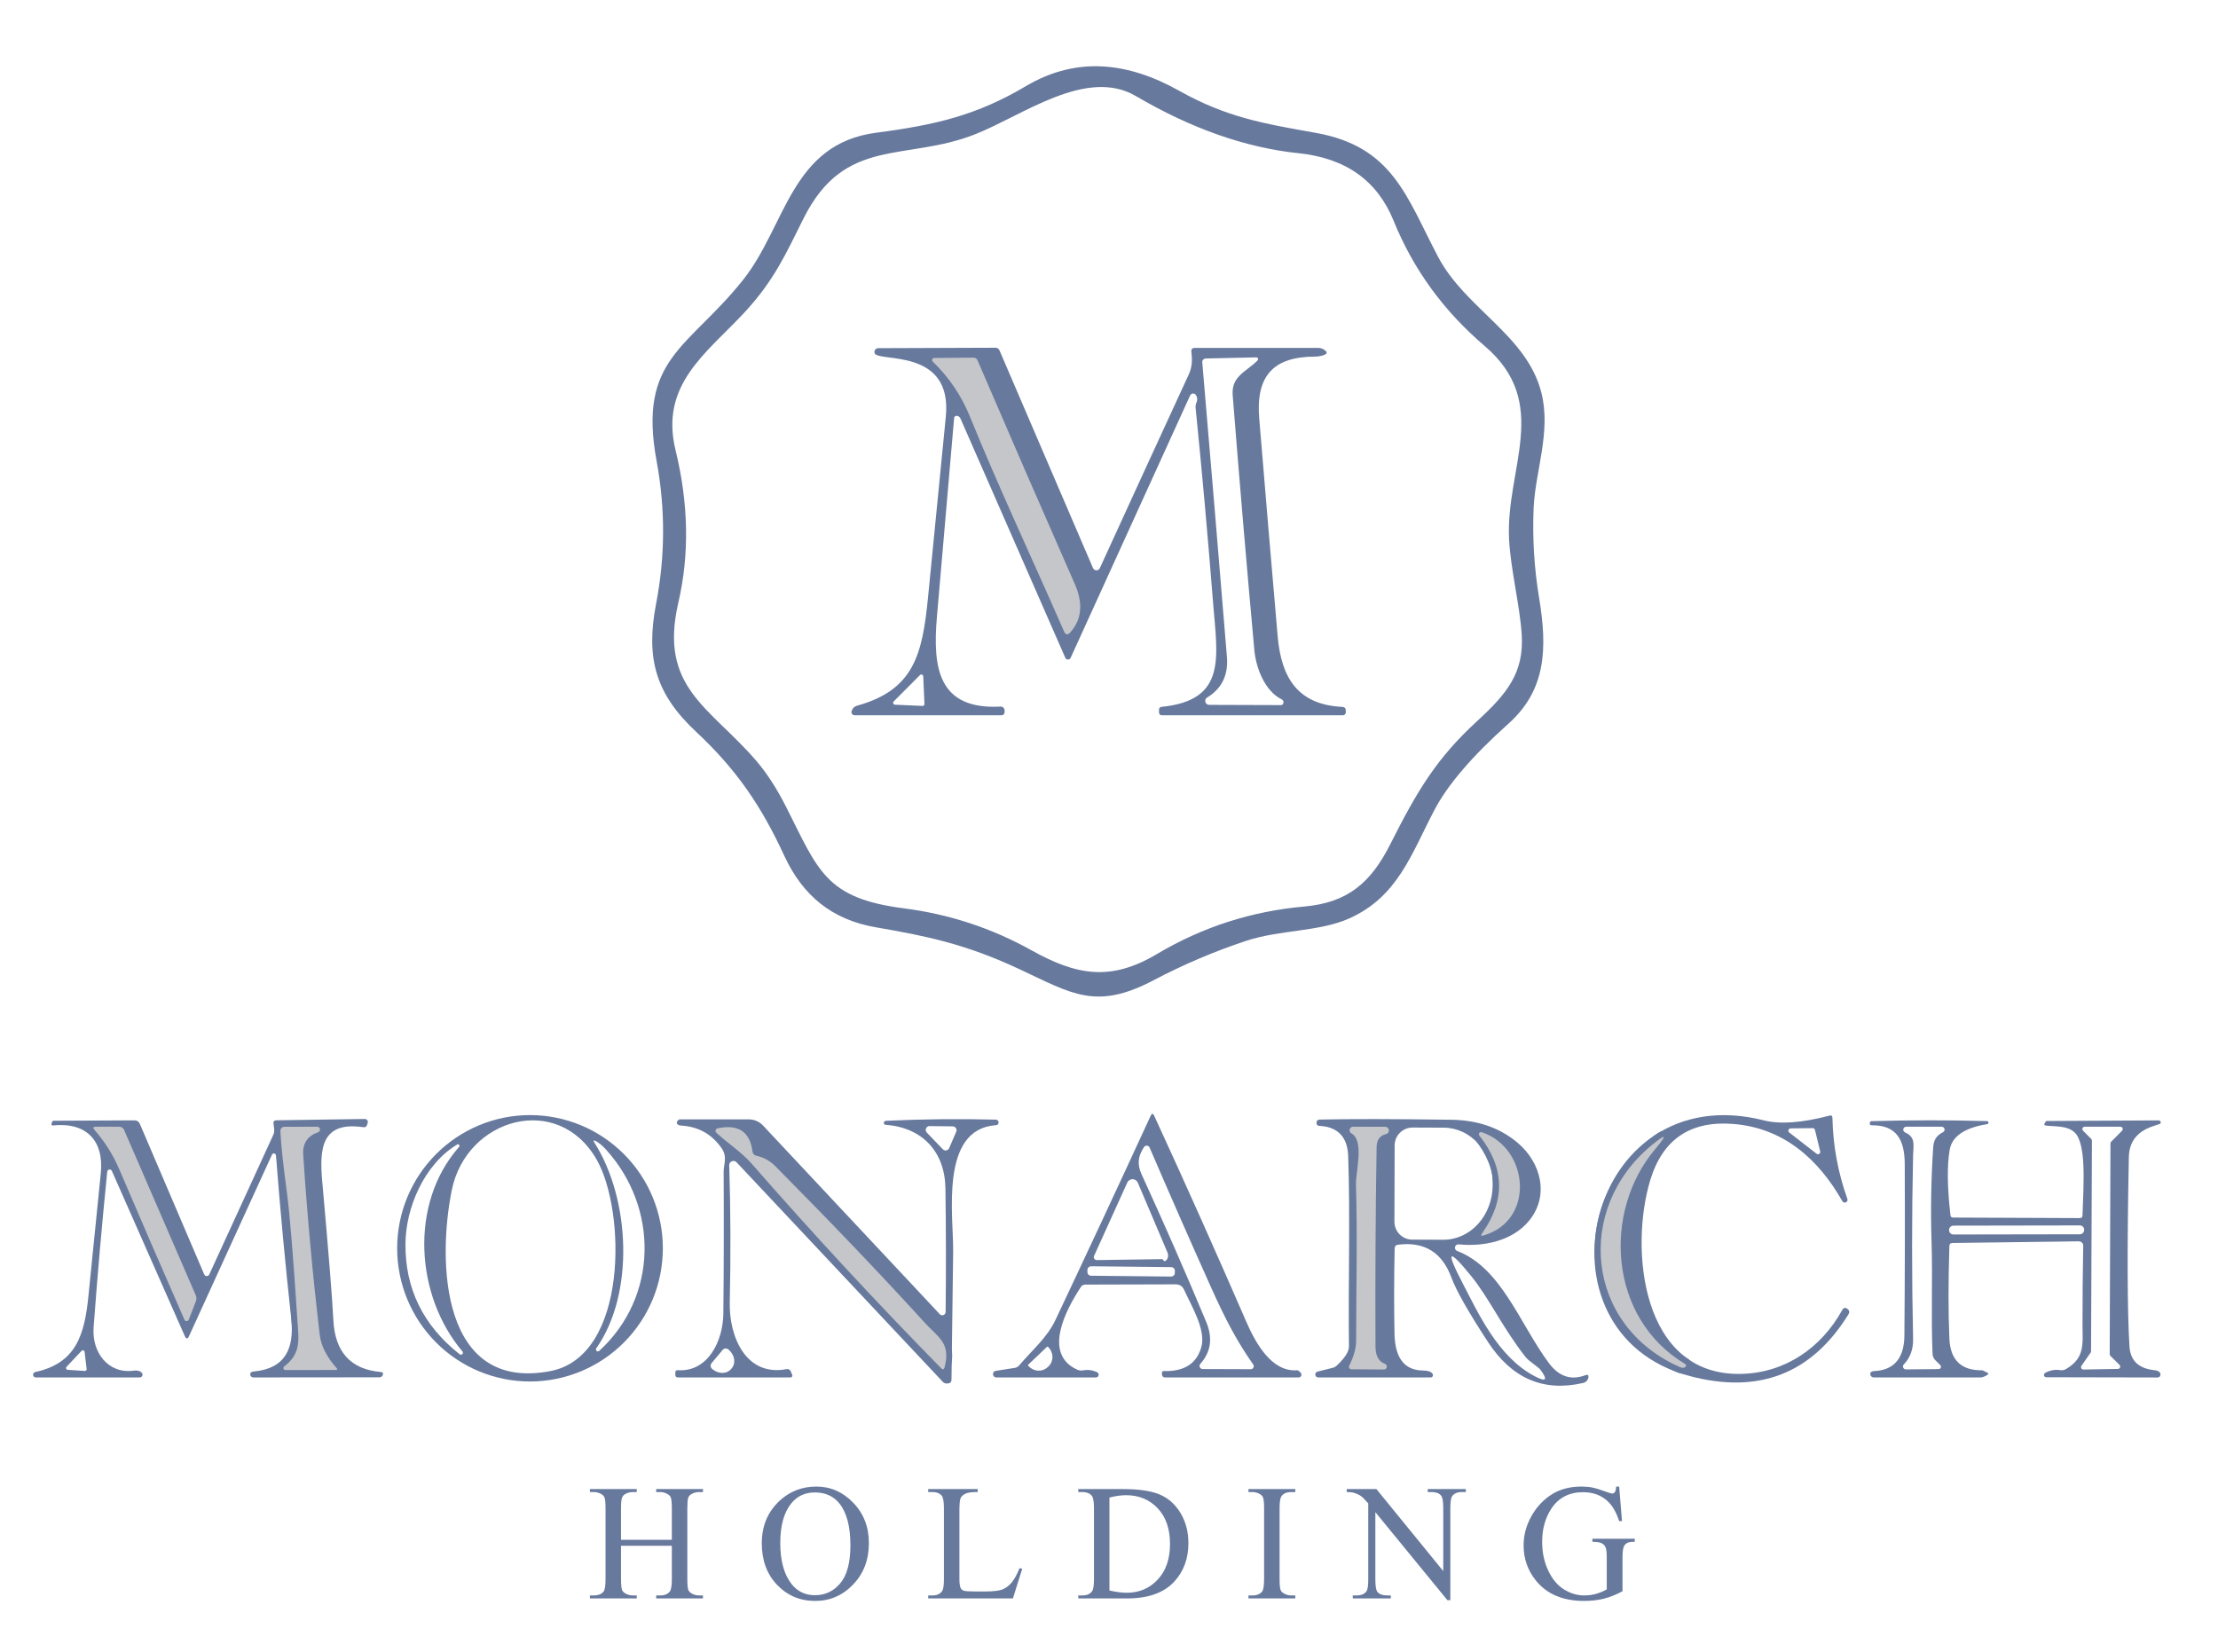 <svg width="94" height="70" viewBox="0 0 94 70" fill="none" xmlns="http://www.w3.org/2000/svg">
<path d="M41.264 15.158L39.594 15.17C39.576 15.17 39.558 15.175 39.544 15.185C39.529 15.196 39.517 15.21 39.51 15.227C39.504 15.243 39.502 15.262 39.506 15.279C39.51 15.297 39.519 15.313 39.532 15.325C40.221 15.992 40.747 16.769 41.107 17.658C42.342 20.698 43.76 23.705 45.094 26.758C45.161 26.909 45.249 26.924 45.359 26.8C45.887 26.213 45.88 25.5 45.553 24.758C44.158 21.586 42.782 18.421 41.424 15.263C41.411 15.232 41.389 15.205 41.36 15.186C41.332 15.168 41.299 15.158 41.264 15.158Z" stroke="#67799D" stroke-width="0.499"/>
<path d="M71.408 57.8C68.157 55.853 67.92 51.343 70.141 48.708C70.682 48.066 70.629 48.013 69.982 48.548C66.74 51.24 67.194 56.173 71.186 57.933C71.291 57.98 71.369 57.98 71.421 57.933C71.475 57.883 71.471 57.839 71.408 57.8Z" stroke="#67799D" stroke-width="0.499"/>
<path d="M7.999 55.928L8.301 55.15C8.334 55.063 8.333 54.977 8.296 54.892L5.262 47.892C5.22 47.797 5.148 47.75 5.045 47.75H4.062C3.946 47.75 3.926 47.794 4.003 47.883C4.441 48.384 4.793 48.943 5.057 49.56C5.976 51.707 6.896 53.83 7.817 55.93C7.826 55.948 7.839 55.963 7.855 55.974C7.872 55.984 7.891 55.99 7.911 55.99C7.93 55.989 7.949 55.983 7.965 55.972C7.981 55.961 7.993 55.946 7.999 55.928Z" stroke="#67799D" stroke-width="0.499"/>
<path d="M14.279 57.995C13.85 57.517 13.608 57.042 13.551 56.572C13.252 54.032 13.018 51.486 12.85 48.932C12.818 48.443 13.05 48.133 13.484 47.983C13.51 47.973 13.532 47.955 13.546 47.93C13.56 47.906 13.565 47.878 13.56 47.851C13.556 47.823 13.542 47.798 13.521 47.78C13.501 47.761 13.474 47.751 13.446 47.75L12.055 47.752C12.032 47.752 12.009 47.757 11.987 47.766C11.966 47.775 11.947 47.789 11.931 47.806C11.915 47.822 11.902 47.842 11.894 47.864C11.886 47.886 11.882 47.909 11.883 47.932C11.905 48.471 11.998 49.347 12.162 50.562C12.282 51.461 12.429 53.259 12.604 55.958C12.658 56.785 12.773 57.352 12.043 57.91C12.028 57.921 12.018 57.936 12.013 57.953C12.008 57.97 12.008 57.988 12.014 58.005C12.02 58.022 12.031 58.037 12.045 58.047C12.06 58.057 12.077 58.063 12.095 58.062L14.252 58.06C14.259 58.06 14.266 58.058 14.272 58.054C14.278 58.05 14.283 58.045 14.286 58.038C14.289 58.031 14.29 58.023 14.288 58.016C14.287 58.008 14.284 58.001 14.279 57.995Z" stroke="#67799D" stroke-width="0.499"/>
<path d="M39.203 56.068C37.377 54.063 35.264 51.849 32.862 49.425C32.633 49.195 32.364 49.047 32.057 48.98C31.959 48.959 31.904 48.898 31.892 48.798C31.782 47.959 31.289 47.633 30.411 47.818C30.391 47.822 30.373 47.831 30.359 47.845C30.344 47.859 30.334 47.876 30.328 47.896C30.323 47.915 30.323 47.935 30.328 47.955C30.334 47.974 30.344 47.992 30.359 48.005C30.852 48.465 31.423 48.82 31.862 49.323C34.449 52.284 37.123 55.172 39.886 57.985C39.956 58.057 40.004 58.044 40.03 57.948C40.31 56.92 39.759 56.675 39.203 56.068Z" stroke="#67799D" stroke-width="0.499"/>
<path d="M57.466 50.198C57.533 52.405 57.474 54.608 57.474 56.815C57.474 57.133 57.375 57.488 57.179 57.88C57.171 57.896 57.167 57.913 57.168 57.93C57.169 57.948 57.174 57.965 57.183 57.98C57.192 57.995 57.205 58.007 57.221 58.016C57.236 58.025 57.254 58.03 57.272 58.03L58.653 58.04C58.681 58.039 58.709 58.029 58.73 58.01C58.752 57.992 58.766 57.966 58.772 57.938C58.777 57.91 58.772 57.881 58.759 57.856C58.745 57.831 58.724 57.811 58.698 57.8C58.369 57.673 58.296 57.383 58.294 57.035C58.281 54.232 58.296 51.428 58.341 48.625C58.346 48.312 58.477 48.125 58.733 48.065C58.772 48.058 58.807 48.037 58.832 48.005C58.856 47.972 58.867 47.932 58.862 47.892C58.858 47.852 58.838 47.816 58.808 47.79C58.777 47.764 58.738 47.751 58.698 47.753L57.349 47.75C57.315 47.749 57.282 47.759 57.255 47.78C57.228 47.8 57.208 47.829 57.199 47.861C57.191 47.894 57.193 47.929 57.207 47.96C57.221 47.991 57.244 48.017 57.274 48.033C57.83 48.345 57.451 49.67 57.466 50.198Z" stroke="#67799D" stroke-width="0.499"/>
<path d="M62.882 52.358C65.084 51.708 64.79 48.638 62.795 47.983C62.776 47.977 62.756 47.978 62.738 47.984C62.719 47.991 62.703 48.003 62.692 48.019C62.681 48.035 62.675 48.053 62.676 48.073C62.676 48.092 62.683 48.11 62.695 48.125C63.769 49.482 63.809 50.861 62.815 52.263C62.747 52.359 62.769 52.391 62.882 52.358Z" stroke="#67799D" stroke-width="0.499"/>
<path d="M60.946 10.883C62.11 13.093 64.706 14.2 65.324 16.64C65.743 18.288 65.067 19.98 64.997 21.508C64.941 22.794 65.018 24.073 65.229 25.343C65.583 27.48 65.526 29.238 63.933 30.665C62.402 32.034 61.355 33.254 60.791 34.328C59.806 36.205 59.245 37.99 57.193 38.918C55.904 39.498 54.246 39.395 52.805 39.875C51.453 40.324 50.148 40.879 48.888 41.543C46.454 42.823 45.437 42.118 43.215 41.078C40.909 39.998 39.246 39.665 37.124 39.3C35.249 38.975 34.02 37.953 33.239 36.268C32.262 34.153 31.21 32.608 29.502 31.013C27.789 29.413 27.36 27.905 27.804 25.595C28.193 23.58 28.201 21.565 27.829 19.55C27.018 15.173 29.175 14.77 31.491 11.863C33.316 9.568 33.519 6.09 37.146 5.623C39.677 5.295 41.425 4.868 43.474 3.653C45.641 2.368 47.823 2.64 49.98 3.85C51.987 4.975 53.538 5.235 55.749 5.628C59.033 6.208 59.602 8.335 60.946 10.883ZM28.749 25.535C27.913 29.133 30.065 29.95 32.023 32.21C32.488 32.747 32.92 33.411 33.319 34.203C34.683 36.9 34.987 38.07 38.306 38.495C40.224 38.74 42.027 39.333 43.714 40.273C45.639 41.345 47.075 41.595 49.035 40.43C50.958 39.287 53.039 38.616 55.278 38.418C57.091 38.255 58.083 37.44 58.921 35.778C60.058 33.525 60.868 32.153 62.596 30.565C63.86 29.403 64.593 28.523 64.491 26.893C64.411 25.645 64.015 24.1 63.955 22.84C63.81 19.835 65.76 17.083 62.918 14.66C61.179 13.177 59.894 11.409 59.063 9.358C58.373 7.656 57.034 6.702 55.046 6.495C52.796 6.26 50.494 5.453 48.142 4.073C46.045 2.843 43.367 4.88 41.34 5.685C38.378 6.86 35.82 5.76 34.069 9.228C33.324 10.708 32.84 11.855 31.534 13.26C29.936 14.975 27.951 16.3 28.631 19.083C29.183 21.344 29.222 23.495 28.749 25.535Z" fill="#67799D"/>
<path d="M46.322 24.075C46.335 24.103 46.355 24.127 46.381 24.144C46.407 24.161 46.437 24.17 46.468 24.17C46.498 24.171 46.528 24.162 46.554 24.145C46.579 24.129 46.599 24.105 46.612 24.077C47.868 21.329 49.124 18.594 50.379 15.872C50.531 15.542 50.531 15.255 50.491 14.902C50.48 14.797 50.527 14.745 50.633 14.745H55.87C55.939 14.745 56.005 14.761 56.066 14.792C56.304 14.921 56.274 15.018 55.977 15.085C55.895 15.103 55.813 15.112 55.73 15.112C53.942 15.117 53.219 15.952 53.366 17.73C53.62 20.811 53.882 23.892 54.149 26.972C54.304 28.75 55.019 29.865 56.882 29.957C56.986 29.962 57.038 30.017 57.036 30.122C57.036 30.142 57.036 30.163 57.036 30.185C57.037 30.201 57.034 30.218 57.028 30.233C57.022 30.249 57.012 30.263 57.001 30.275C56.989 30.287 56.975 30.296 56.96 30.303C56.945 30.309 56.928 30.312 56.912 30.312H49.245C49.161 30.312 49.12 30.271 49.12 30.187V30.075C49.12 30.005 49.155 29.966 49.225 29.957C52.02 29.675 51.591 27.845 51.409 25.522C51.193 22.776 50.947 20.032 50.671 17.292C50.663 17.211 50.675 17.132 50.708 17.057C50.758 16.947 50.749 16.841 50.681 16.737C50.667 16.717 50.648 16.701 50.626 16.69C50.603 16.679 50.579 16.675 50.554 16.677C50.529 16.679 50.506 16.687 50.486 16.701C50.465 16.716 50.449 16.735 50.439 16.757L45.375 27.877C45.365 27.899 45.349 27.918 45.329 27.931C45.309 27.944 45.285 27.951 45.261 27.951C45.237 27.951 45.214 27.944 45.194 27.931C45.174 27.918 45.158 27.899 45.148 27.877C43.665 24.499 42.185 21.12 40.707 17.74C40.674 17.666 40.618 17.627 40.54 17.622C40.514 17.621 40.489 17.63 40.469 17.647C40.45 17.664 40.438 17.689 40.436 17.715C40.194 20.523 39.952 23.33 39.708 26.135C39.518 28.315 39.767 30.085 42.4 29.945C42.423 29.943 42.446 29.947 42.468 29.955C42.489 29.963 42.509 29.976 42.525 29.992C42.541 30.008 42.554 30.028 42.563 30.049C42.572 30.071 42.576 30.094 42.575 30.117C42.575 30.139 42.575 30.162 42.575 30.185C42.575 30.201 42.572 30.218 42.566 30.233C42.56 30.249 42.551 30.263 42.539 30.275C42.528 30.287 42.514 30.296 42.498 30.303C42.483 30.309 42.467 30.312 42.45 30.312H36.219C36.198 30.312 36.178 30.308 36.159 30.298C36.14 30.289 36.124 30.275 36.112 30.259C36.099 30.242 36.091 30.222 36.088 30.202C36.084 30.181 36.086 30.16 36.092 30.14C36.129 30.017 36.205 29.939 36.322 29.907C38.728 29.242 39.092 27.745 39.331 25.31C39.58 22.762 39.831 20.212 40.084 17.662C40.378 14.705 37.197 15.372 37.067 14.965C37.059 14.941 37.057 14.916 37.061 14.891C37.065 14.866 37.075 14.843 37.09 14.822C37.104 14.802 37.124 14.785 37.146 14.773C37.169 14.762 37.194 14.755 37.219 14.755L42.186 14.737C42.269 14.737 42.327 14.776 42.36 14.852L46.322 24.075ZM41.263 15.157L39.593 15.17C39.575 15.17 39.557 15.175 39.542 15.185C39.528 15.195 39.516 15.21 39.509 15.226C39.503 15.243 39.501 15.261 39.505 15.279C39.509 15.296 39.517 15.312 39.531 15.325C40.22 15.992 40.746 16.769 41.106 17.657C42.34 20.697 43.759 23.705 45.093 26.757C45.16 26.909 45.248 26.923 45.358 26.8C45.886 26.212 45.879 25.5 45.552 24.757C44.157 21.586 42.781 18.421 41.423 15.262C41.41 15.231 41.388 15.205 41.359 15.186C41.331 15.167 41.297 15.157 41.263 15.157ZM54.309 29.632C53.613 29.292 53.229 28.317 53.159 27.55C52.832 23.951 52.526 20.352 52.242 16.75C52.179 15.93 52.823 15.757 53.299 15.272C53.309 15.262 53.316 15.248 53.319 15.233C53.322 15.219 53.32 15.204 53.314 15.19C53.308 15.176 53.298 15.165 53.286 15.157C53.273 15.149 53.259 15.145 53.244 15.145L51.097 15.192C51.077 15.193 51.057 15.198 51.038 15.206C51.02 15.215 51.004 15.227 50.99 15.242C50.977 15.258 50.966 15.275 50.96 15.295C50.953 15.314 50.951 15.335 50.953 15.355C51.307 19.506 51.655 23.666 51.997 27.832C52.062 28.607 51.782 29.184 51.157 29.562C51.126 29.581 51.103 29.61 51.089 29.643C51.076 29.677 51.074 29.714 51.084 29.749C51.093 29.784 51.114 29.815 51.142 29.837C51.171 29.859 51.206 29.872 51.242 29.872L54.289 29.882C54.31 29.882 54.33 29.876 54.347 29.864C54.364 29.852 54.377 29.834 54.383 29.815C54.413 29.732 54.388 29.671 54.309 29.632ZM39.127 28.665C39.126 28.649 39.122 28.633 39.113 28.62C39.104 28.607 39.091 28.597 39.076 28.591C39.062 28.585 39.045 28.584 39.03 28.587C39.015 28.59 39 28.598 38.989 28.61L37.875 29.727C37.864 29.738 37.856 29.753 37.852 29.768C37.849 29.784 37.85 29.8 37.856 29.814C37.862 29.829 37.872 29.842 37.885 29.851C37.898 29.86 37.914 29.865 37.93 29.865L39.094 29.917C39.105 29.918 39.117 29.916 39.127 29.912C39.138 29.908 39.148 29.902 39.156 29.894C39.164 29.886 39.17 29.876 39.174 29.866C39.178 29.855 39.18 29.844 39.179 29.832L39.127 28.665Z" fill="#67799D"/>
<path d="M41.264 15.157C41.299 15.157 41.332 15.167 41.36 15.186C41.389 15.205 41.411 15.231 41.424 15.262C42.782 18.421 44.158 21.586 45.553 24.757C45.88 25.5 45.887 26.212 45.359 26.8C45.249 26.923 45.161 26.909 45.094 26.757C43.76 23.705 42.342 20.697 41.107 17.657C40.747 16.769 40.221 15.991 39.532 15.325C39.519 15.312 39.51 15.296 39.506 15.279C39.502 15.261 39.504 15.243 39.51 15.226C39.517 15.209 39.529 15.195 39.544 15.185C39.558 15.175 39.576 15.17 39.594 15.17L41.264 15.157Z" fill="#C5C6CA"/>
<path d="M50.182 54.66C50.112 54.507 49.993 54.43 49.823 54.43L45.991 54.44C45.955 54.441 45.919 54.45 45.888 54.467C45.857 54.484 45.831 54.508 45.811 54.537C45.17 55.51 44.186 57.37 45.644 58.042C45.727 58.081 45.815 58.092 45.906 58.075C46.111 58.038 46.307 58.065 46.495 58.155C46.519 58.166 46.538 58.185 46.55 58.208C46.562 58.232 46.566 58.259 46.56 58.285C46.554 58.311 46.539 58.334 46.518 58.351C46.497 58.367 46.471 58.376 46.445 58.375H42.233C42.196 58.378 42.16 58.366 42.131 58.342C42.103 58.318 42.086 58.283 42.083 58.246C42.08 58.209 42.091 58.172 42.115 58.144C42.139 58.115 42.174 58.098 42.211 58.095L43.009 57.97C43.08 57.959 43.144 57.922 43.191 57.867C43.729 57.232 44.378 56.69 44.732 55.937C46.091 53.059 47.436 50.175 48.766 47.285C48.816 47.176 48.866 47.176 48.916 47.285C50.25 50.185 51.549 53.091 52.813 56.002C53.202 56.9 53.88 58.14 54.95 58.072C54.97 58.071 54.99 58.074 55.01 58.081C55.029 58.088 55.047 58.1 55.062 58.115L55.122 58.175C55.138 58.191 55.149 58.212 55.153 58.235C55.157 58.257 55.155 58.281 55.147 58.302C55.138 58.324 55.123 58.342 55.104 58.355C55.085 58.368 55.062 58.375 55.039 58.375H49.369C49.353 58.375 49.336 58.372 49.321 58.365C49.306 58.359 49.292 58.349 49.28 58.337C49.269 58.325 49.26 58.311 49.254 58.296C49.247 58.281 49.244 58.264 49.245 58.247C49.245 58.226 49.245 58.203 49.245 58.18C49.243 58.128 49.269 58.103 49.322 58.105C50.185 58.13 50.715 57.791 50.913 57.09C51.12 56.357 50.489 55.34 50.182 54.66ZM53.112 57.827C52.434 56.86 51.958 55.97 51.302 54.507C50.422 52.546 49.562 50.588 48.721 48.635C48.712 48.612 48.696 48.592 48.677 48.578C48.657 48.563 48.633 48.555 48.609 48.553C48.584 48.551 48.559 48.555 48.537 48.566C48.514 48.577 48.495 48.594 48.482 48.615C48.235 48.992 48.18 49.332 48.382 49.77C49.331 51.84 50.244 53.924 51.12 56.022C51.404 56.704 51.321 57.297 50.87 57.8C50.854 57.819 50.843 57.842 50.839 57.867C50.835 57.892 50.839 57.918 50.849 57.941C50.859 57.964 50.876 57.984 50.897 57.998C50.918 58.012 50.942 58.02 50.968 58.02L53.007 58.027C53.03 58.027 53.053 58.021 53.073 58.009C53.093 57.997 53.109 57.98 53.12 57.959C53.131 57.938 53.136 57.915 53.134 57.892C53.133 57.869 53.125 57.846 53.112 57.827ZM49.29 53.387C49.326 53.439 49.354 53.459 49.374 53.447C49.432 53.417 49.475 53.362 49.493 53.294C49.513 53.225 49.506 53.148 49.477 53.077L48.222 50.122C48.204 50.079 48.173 50.041 48.134 50.015C48.095 49.989 48.049 49.974 48.002 49.973C47.955 49.973 47.908 49.986 47.868 50.011C47.828 50.036 47.796 50.072 47.776 50.115L46.367 53.225C46.359 53.244 46.355 53.265 46.356 53.286C46.358 53.307 46.365 53.327 46.377 53.345C46.388 53.362 46.404 53.377 46.423 53.387C46.442 53.397 46.463 53.402 46.484 53.402L49.237 53.362C49.248 53.362 49.258 53.365 49.267 53.369C49.276 53.373 49.284 53.38 49.29 53.387ZM49.791 53.857C49.791 53.816 49.776 53.776 49.747 53.747C49.718 53.717 49.679 53.701 49.638 53.7L46.242 53.664C46.222 53.664 46.202 53.668 46.183 53.676C46.164 53.683 46.147 53.694 46.133 53.709C46.118 53.723 46.106 53.74 46.099 53.759C46.091 53.777 46.086 53.798 46.086 53.818L46.085 53.908C46.085 53.949 46.101 53.989 46.129 54.018C46.158 54.047 46.197 54.064 46.238 54.065L49.634 54.1C49.654 54.1 49.674 54.097 49.693 54.089C49.712 54.081 49.729 54.07 49.744 54.056C49.758 54.042 49.77 54.025 49.778 54.006C49.786 53.987 49.79 53.967 49.79 53.947L49.791 53.857ZM44.37 57.08L43.577 57.835C43.571 57.841 43.568 57.85 43.568 57.859C43.568 57.867 43.571 57.876 43.577 57.882L43.597 57.902C43.703 58.014 43.847 58.081 43.997 58.088C44.147 58.096 44.291 58.043 44.398 57.942L44.438 57.905C44.49 57.855 44.532 57.794 44.56 57.726C44.589 57.658 44.604 57.585 44.604 57.51C44.604 57.436 44.589 57.361 44.56 57.291C44.532 57.22 44.49 57.155 44.438 57.1L44.417 57.08C44.411 57.074 44.403 57.071 44.394 57.071C44.385 57.071 44.377 57.074 44.37 57.08Z" fill="#67799D"/>
<path d="M28.092 52.902C28.092 54.4 27.499 55.835 26.443 56.894C25.387 57.953 23.955 58.547 22.462 58.547C20.969 58.547 19.537 57.953 18.481 56.894C17.425 55.835 16.832 54.4 16.832 52.902C16.832 51.405 17.425 49.969 18.481 48.911C19.537 47.852 20.969 47.257 22.462 47.257C23.955 47.257 25.387 47.852 26.443 48.911C27.499 49.969 28.092 51.405 28.092 52.902ZM25.292 49.152C23.651 46.272 19.764 47.38 19.146 50.44C18.54 53.44 18.672 58.995 23.322 58.107C26.631 57.475 26.524 51.317 25.292 49.152ZM25.698 48.735C25.55 48.57 25.407 48.447 25.267 48.367C25.152 48.304 25.13 48.327 25.2 48.437C26.716 50.837 26.893 54.842 25.27 57.14C25.258 57.157 25.254 57.177 25.256 57.197C25.259 57.218 25.268 57.236 25.284 57.25C25.299 57.264 25.318 57.271 25.338 57.272C25.359 57.272 25.379 57.265 25.394 57.252C27.913 54.942 27.9 51.177 25.698 48.735ZM19.373 48.505C17.952 49.365 17.199 51.212 17.184 52.692C17.162 54.604 17.929 56.172 19.485 57.397C19.501 57.409 19.521 57.415 19.542 57.413C19.562 57.411 19.581 57.402 19.595 57.388C19.609 57.373 19.617 57.354 19.619 57.334C19.62 57.314 19.614 57.294 19.602 57.277C17.608 54.93 17.331 51.01 19.455 48.607C19.466 48.595 19.472 48.58 19.473 48.563C19.474 48.546 19.468 48.53 19.458 48.518C19.448 48.505 19.434 48.497 19.418 48.494C19.402 48.492 19.386 48.496 19.373 48.505Z" fill="#67799D"/>
<path d="M71.618 58.318C64.699 56.49 67.245 45.573 74.765 47.483C75.441 47.654 76.365 47.587 77.535 47.28C77.616 47.258 77.658 47.29 77.659 47.375C77.684 48.553 77.895 49.698 78.293 50.81C78.302 50.838 78.301 50.868 78.29 50.895C78.278 50.921 78.257 50.943 78.231 50.955C78.204 50.967 78.174 50.969 78.147 50.96C78.119 50.951 78.095 50.933 78.081 50.908C77.068 49.123 75.59 47.805 73.466 47.633C71.645 47.486 70.471 48.276 69.942 50.003C69.06 52.89 69.536 58.328 73.802 58.225C75.662 58.18 77.191 57.12 78.081 55.508C78.126 55.426 78.189 55.408 78.27 55.453C78.322 55.481 78.354 55.52 78.368 55.57C78.377 55.612 78.365 55.66 78.33 55.715C76.774 58.222 74.537 59.089 71.618 58.318ZM75.889 47.82C75.869 47.82 75.849 47.826 75.832 47.838C75.815 47.85 75.803 47.867 75.796 47.886C75.79 47.905 75.789 47.926 75.795 47.946C75.801 47.965 75.813 47.983 75.829 47.995L76.986 48.895C77.002 48.908 77.022 48.915 77.042 48.916C77.062 48.917 77.082 48.911 77.099 48.901C77.116 48.889 77.129 48.873 77.137 48.855C77.144 48.836 77.146 48.815 77.141 48.795L76.919 47.885C76.914 47.864 76.902 47.845 76.885 47.831C76.867 47.818 76.846 47.81 76.824 47.81L75.889 47.82ZM71.409 57.8C68.157 55.853 67.92 51.343 70.142 48.708C70.682 48.066 70.629 48.013 69.982 48.548C66.741 51.24 67.195 56.173 71.187 57.933C71.291 57.979 71.369 57.979 71.421 57.933C71.476 57.883 71.472 57.838 71.409 57.8Z" fill="#67799D"/>
<path d="M3.967 56.25C3.887 57.307 4.58 58.24 5.672 58.087C5.827 58.067 5.941 58.1 6.014 58.185C6.028 58.202 6.037 58.222 6.04 58.243C6.042 58.265 6.039 58.287 6.03 58.307C6.02 58.327 6.005 58.344 5.987 58.356C5.968 58.368 5.946 58.374 5.924 58.375H1.518C1.49 58.375 1.462 58.365 1.441 58.346C1.42 58.327 1.406 58.301 1.403 58.272C1.4 58.244 1.407 58.216 1.424 58.193C1.441 58.169 1.465 58.153 1.493 58.147C3.221 57.772 3.585 56.587 3.752 54.885C3.922 53.166 4.095 51.447 4.271 49.727C4.413 48.345 3.667 47.547 2.239 47.697C2.23 47.698 2.22 47.697 2.212 47.693C2.204 47.69 2.196 47.684 2.19 47.677C2.185 47.67 2.181 47.661 2.179 47.652C2.178 47.643 2.178 47.634 2.181 47.625C2.19 47.598 2.199 47.572 2.209 47.545C2.219 47.513 2.24 47.497 2.274 47.497L5.695 47.48C5.806 47.48 5.884 47.532 5.929 47.635L8.654 54.007C8.663 54.028 8.678 54.047 8.696 54.059C8.715 54.072 8.737 54.079 8.76 54.08C8.783 54.081 8.805 54.074 8.824 54.062C8.844 54.05 8.859 54.033 8.869 54.012L11.579 48.102C11.619 48.016 11.632 47.926 11.619 47.832L11.591 47.625C11.578 47.528 11.62 47.479 11.719 47.477L15.461 47.422C15.481 47.422 15.501 47.427 15.52 47.436C15.538 47.445 15.553 47.458 15.565 47.474C15.577 47.49 15.585 47.509 15.588 47.529C15.591 47.548 15.59 47.569 15.583 47.587L15.558 47.67C15.533 47.75 15.48 47.783 15.399 47.77C13.604 47.507 13.534 48.697 13.658 50.087C13.931 53.137 14.087 55.086 14.127 55.932C14.192 57.296 14.862 58.033 16.137 58.145C16.228 58.153 16.255 58.199 16.217 58.282C16.207 58.307 16.19 58.328 16.167 58.345C16.147 58.361 16.119 58.37 16.082 58.37C14.295 58.375 12.513 58.377 10.736 58.375C10.715 58.375 10.695 58.37 10.676 58.36C10.657 58.35 10.641 58.337 10.629 58.319C10.617 58.302 10.609 58.282 10.606 58.262C10.603 58.241 10.605 58.22 10.611 58.2C10.627 58.157 10.677 58.131 10.764 58.122C12.09 57.997 12.479 57.152 12.342 55.877C12.089 53.567 11.874 51.262 11.696 48.962C11.694 48.943 11.686 48.925 11.672 48.911C11.659 48.897 11.642 48.887 11.623 48.884C11.604 48.88 11.584 48.883 11.566 48.892C11.549 48.901 11.535 48.915 11.527 48.932L8.013 56.62C7.952 56.757 7.891 56.757 7.831 56.62L4.74 49.622C4.73 49.602 4.715 49.585 4.695 49.575C4.676 49.564 4.653 49.56 4.631 49.564C4.609 49.567 4.589 49.578 4.573 49.593C4.558 49.609 4.548 49.63 4.545 49.652C4.324 51.842 4.131 54.041 3.967 56.25ZM7.998 55.927L8.3 55.15C8.333 55.063 8.332 54.977 8.295 54.892L5.261 47.892C5.219 47.797 5.147 47.75 5.044 47.75H4.061C3.945 47.75 3.925 47.794 4.002 47.882C4.44 48.384 4.792 48.943 5.056 49.56C5.976 51.706 6.896 53.83 7.816 55.93C7.825 55.948 7.838 55.963 7.854 55.974C7.871 55.984 7.89 55.99 7.91 55.99C7.929 55.989 7.948 55.983 7.964 55.972C7.98 55.961 7.992 55.946 7.998 55.927ZM14.279 57.995C13.85 57.517 13.608 57.042 13.551 56.572C13.252 54.032 13.018 51.486 12.851 48.932C12.818 48.442 13.05 48.132 13.484 47.982C13.51 47.973 13.532 47.954 13.546 47.93C13.56 47.906 13.565 47.878 13.561 47.851C13.556 47.823 13.542 47.798 13.522 47.78C13.501 47.761 13.474 47.751 13.447 47.75L12.055 47.752C12.032 47.752 12.009 47.757 11.988 47.766C11.966 47.775 11.947 47.789 11.931 47.806C11.915 47.822 11.902 47.842 11.894 47.864C11.886 47.886 11.882 47.909 11.883 47.932C11.905 48.471 11.998 49.347 12.162 50.562C12.282 51.461 12.429 53.259 12.604 55.957C12.659 56.785 12.773 57.352 12.043 57.91C12.029 57.921 12.018 57.936 12.013 57.953C12.008 57.97 12.008 57.988 12.014 58.005C12.02 58.022 12.031 58.036 12.045 58.047C12.06 58.057 12.077 58.062 12.095 58.062L14.252 58.06C14.259 58.06 14.266 58.058 14.272 58.054C14.278 58.05 14.283 58.044 14.286 58.038C14.289 58.031 14.29 58.023 14.289 58.016C14.287 58.008 14.284 58.001 14.279 57.995ZM3.585 57.292C3.584 57.278 3.578 57.264 3.569 57.253C3.56 57.242 3.548 57.234 3.534 57.229C3.52 57.225 3.506 57.224 3.492 57.228C3.478 57.231 3.465 57.239 3.456 57.25L2.817 57.927C2.808 57.938 2.802 57.951 2.799 57.964C2.797 57.978 2.798 57.992 2.803 58.005C2.809 58.019 2.817 58.03 2.829 58.038C2.84 58.046 2.853 58.051 2.867 58.052L3.593 58.1C3.604 58.101 3.615 58.099 3.625 58.095C3.636 58.091 3.645 58.085 3.653 58.077C3.66 58.068 3.666 58.059 3.67 58.048C3.673 58.037 3.674 58.026 3.672 58.015L3.585 57.292Z" fill="#67799D"/>
<path d="M39.958 58.563L31.214 49.255C31.189 49.229 31.157 49.211 31.121 49.203C31.085 49.196 31.049 49.2 31.015 49.214C30.982 49.228 30.953 49.252 30.933 49.282C30.914 49.313 30.904 49.349 30.905 49.385C30.965 51.309 30.972 53.249 30.927 55.208C30.898 56.633 31.601 58.355 33.341 58.023C33.375 58.016 33.41 58.021 33.441 58.037C33.472 58.053 33.496 58.08 33.511 58.113L33.575 58.268C33.58 58.28 33.582 58.292 33.581 58.305C33.58 58.318 33.575 58.33 33.568 58.341C33.561 58.352 33.551 58.36 33.54 58.366C33.529 58.372 33.516 58.375 33.503 58.375H28.718C28.692 58.375 28.668 58.365 28.65 58.347C28.631 58.328 28.621 58.304 28.621 58.278V58.17C28.621 58.099 28.657 58.064 28.728 58.068C30.015 58.153 30.643 56.813 30.656 55.673C30.676 53.671 30.68 51.669 30.668 49.668C30.666 49.348 30.84 49.025 30.578 48.653C30.16 48.056 29.583 47.739 28.848 47.7C28.811 47.699 28.781 47.69 28.756 47.675C28.653 47.614 28.659 47.538 28.773 47.448C28.781 47.441 28.791 47.438 28.801 47.438H31.733C31.847 47.438 31.96 47.461 32.065 47.507C32.169 47.552 32.263 47.619 32.341 47.703L39.829 55.695C39.848 55.716 39.873 55.731 39.901 55.738C39.929 55.744 39.958 55.742 39.984 55.732C40.011 55.722 40.034 55.704 40.05 55.68C40.066 55.657 40.075 55.629 40.076 55.6C40.096 53.868 40.093 52.124 40.068 50.368C40.046 48.815 39.101 47.788 37.535 47.668C37.475 47.663 37.449 47.631 37.458 47.573C37.459 47.553 37.471 47.535 37.492 47.52C37.511 47.507 37.535 47.499 37.565 47.498C39.126 47.426 40.673 47.41 42.208 47.45C42.225 47.451 42.242 47.455 42.258 47.463C42.274 47.472 42.287 47.483 42.298 47.497C42.308 47.512 42.316 47.528 42.319 47.545C42.322 47.563 42.322 47.581 42.317 47.598C42.304 47.653 42.267 47.682 42.208 47.685C39.801 47.85 40.417 51.553 40.395 53.058C40.371 54.856 40.348 56.654 40.325 58.453C40.323 58.538 40.301 58.589 40.258 58.608C40.204 58.63 40.146 58.638 40.093 58.63C40.039 58.622 39.992 58.599 39.958 58.563ZM39.203 56.068C37.378 54.063 35.264 51.849 32.862 49.425C32.633 49.195 32.364 49.047 32.057 48.98C31.959 48.959 31.904 48.898 31.892 48.798C31.783 47.959 31.289 47.633 30.411 47.818C30.392 47.822 30.374 47.831 30.359 47.845C30.345 47.859 30.334 47.876 30.329 47.896C30.323 47.915 30.323 47.935 30.329 47.955C30.334 47.974 30.344 47.991 30.359 48.005C30.853 48.465 31.424 48.82 31.863 49.323C34.449 52.284 37.123 55.172 39.886 57.985C39.956 58.057 40.004 58.044 40.031 57.948C40.31 56.92 39.759 56.675 39.203 56.068ZM39.961 48.708C39.979 48.727 40.002 48.741 40.028 48.749C40.053 48.757 40.08 48.759 40.106 48.754C40.132 48.75 40.156 48.739 40.177 48.722C40.198 48.706 40.215 48.684 40.225 48.66L40.527 47.96C40.537 47.936 40.541 47.91 40.539 47.883C40.536 47.857 40.528 47.832 40.514 47.81C40.499 47.788 40.48 47.769 40.457 47.756C40.434 47.743 40.409 47.736 40.382 47.735L39.397 47.723C39.365 47.722 39.334 47.731 39.307 47.748C39.28 47.766 39.259 47.791 39.246 47.82C39.233 47.85 39.23 47.882 39.235 47.914C39.241 47.945 39.256 47.975 39.278 47.998L39.961 48.708ZM30.626 57.21L30.157 57.77C30.128 57.805 30.114 57.851 30.118 57.896C30.122 57.942 30.145 57.983 30.179 58.013L30.194 58.025C30.255 58.076 30.323 58.116 30.396 58.143C30.469 58.17 30.544 58.184 30.618 58.183C30.691 58.182 30.762 58.167 30.825 58.138C30.889 58.109 30.944 58.068 30.987 58.015L31.012 57.985C31.1 57.88 31.135 57.739 31.111 57.592C31.087 57.445 31.004 57.305 30.883 57.203L30.868 57.188C30.832 57.159 30.787 57.145 30.742 57.149C30.697 57.153 30.655 57.175 30.626 57.21Z" fill="#67799D"/>
<path d="M57.169 57.062C57.134 54.367 57.228 51.667 57.136 48.977C57.106 48.185 56.688 47.75 55.919 47.715C55.835 47.712 55.793 47.667 55.795 47.583C55.797 47.494 55.841 47.449 55.929 47.447C57.209 47.417 59.075 47.42 61.525 47.455C62.635 47.472 63.566 47.797 64.317 48.43C65.327 49.282 65.674 50.7 64.783 51.758C64.085 52.59 62.883 52.843 61.819 52.735C61.784 52.732 61.749 52.741 61.721 52.762C61.692 52.782 61.672 52.812 61.664 52.847C61.656 52.881 61.661 52.917 61.678 52.948C61.694 52.979 61.721 53.003 61.754 53.015C63.621 53.725 64.402 56.087 65.631 57.752C66.06 58.336 66.579 58.512 67.189 58.28C67.294 58.24 67.337 58.275 67.317 58.385C67.307 58.435 67.281 58.483 67.239 58.53C67.206 58.568 67.156 58.595 67.09 58.61C65.416 58.997 64.075 58.421 63.068 56.883C62.239 55.617 61.719 54.703 61.51 54.138C61.116 53.072 60.363 52.61 59.251 52.75C59.156 52.762 59.108 52.815 59.106 52.91C59.08 54.117 59.077 55.314 59.099 56.502C59.114 57.365 59.388 58.083 60.33 58.083C60.522 58.084 60.649 58.13 60.712 58.22C60.722 58.235 60.729 58.252 60.73 58.27C60.732 58.288 60.728 58.306 60.72 58.322C60.711 58.338 60.699 58.352 60.683 58.361C60.668 58.37 60.65 58.375 60.632 58.375H55.862C55.833 58.374 55.804 58.362 55.782 58.342C55.761 58.322 55.747 58.295 55.743 58.265C55.739 58.236 55.746 58.206 55.763 58.181C55.779 58.156 55.804 58.138 55.832 58.13L56.471 57.97C56.547 57.952 56.613 57.915 56.667 57.86C57.005 57.538 57.172 57.273 57.169 57.062ZM57.465 50.197C57.533 52.405 57.473 54.608 57.473 56.815C57.473 57.133 57.375 57.488 57.179 57.88C57.171 57.895 57.167 57.913 57.167 57.93C57.168 57.948 57.173 57.965 57.183 57.98C57.192 57.995 57.205 58.007 57.22 58.016C57.236 58.025 57.253 58.03 57.271 58.03L58.652 58.04C58.681 58.039 58.708 58.029 58.73 58.01C58.751 57.992 58.766 57.966 58.771 57.938C58.776 57.91 58.772 57.881 58.758 57.856C58.745 57.831 58.723 57.811 58.697 57.8C58.368 57.672 58.296 57.383 58.293 57.035C58.28 54.232 58.296 51.428 58.341 48.625C58.346 48.312 58.476 48.125 58.732 48.065C58.772 48.058 58.807 48.036 58.831 48.004C58.855 47.972 58.866 47.932 58.861 47.892C58.857 47.852 58.837 47.816 58.807 47.79C58.776 47.764 58.737 47.75 58.697 47.752L57.348 47.75C57.314 47.749 57.281 47.759 57.254 47.78C57.227 47.8 57.208 47.829 57.199 47.861C57.19 47.894 57.193 47.929 57.206 47.96C57.22 47.991 57.243 48.017 57.273 48.032C57.829 48.345 57.45 49.67 57.465 50.197ZM59.106 48.54L59.096 51.775C59.096 51.874 59.115 51.973 59.153 52.065C59.19 52.157 59.246 52.241 59.316 52.311C59.386 52.382 59.469 52.438 59.56 52.476C59.652 52.515 59.75 52.535 59.849 52.535L61.173 52.54C61.724 52.542 62.254 52.299 62.645 51.866C63.037 51.433 63.258 50.844 63.26 50.23V50.115C63.261 49.811 63.208 49.509 63.105 49.227C63.001 48.946 62.849 48.69 62.657 48.474C62.464 48.258 62.235 48.086 61.983 47.969C61.731 47.852 61.461 47.791 61.188 47.79L59.864 47.785C59.765 47.785 59.666 47.804 59.575 47.842C59.483 47.88 59.4 47.935 59.329 48.005C59.259 48.075 59.203 48.159 59.164 48.25C59.126 48.342 59.106 48.441 59.106 48.54ZM62.883 52.358C65.085 51.708 64.791 48.638 62.796 47.983C62.778 47.977 62.757 47.978 62.739 47.984C62.72 47.99 62.704 48.003 62.693 48.019C62.682 48.034 62.676 48.053 62.677 48.072C62.678 48.092 62.684 48.11 62.697 48.125C63.77 49.482 63.81 50.861 62.816 52.263C62.748 52.359 62.77 52.391 62.883 52.358ZM64.654 57.51C63.699 56.3 63.11 55.015 62.35 54.08C61.384 52.888 61.255 52.973 61.963 54.335C62.649 55.65 63.484 57.513 65.05 58.328C65.529 58.578 65.607 58.485 65.285 58.05C65.195 57.93 64.798 57.693 64.654 57.51Z" fill="#67799D"/>
<path d="M88.258 51.51C88.296 50.24 88.443 48.425 87.899 47.97C87.568 47.695 87.117 47.752 86.7 47.7C86.637 47.692 86.622 47.659 86.655 47.602L86.698 47.53C86.708 47.515 86.722 47.507 86.74 47.507L91.467 47.482C91.546 47.481 91.58 47.518 91.572 47.595C91.56 47.72 90.246 47.735 90.221 49.047C90.146 52.894 90.155 55.565 90.248 57.06C90.285 57.667 90.642 58.003 91.32 58.07C91.408 58.08 91.471 58.102 91.507 58.137C91.547 58.172 91.566 58.212 91.562 58.255C91.555 58.337 91.512 58.377 91.433 58.377L86.72 58.367C86.699 58.367 86.679 58.36 86.662 58.347C86.646 58.334 86.634 58.316 86.628 58.296C86.623 58.276 86.624 58.254 86.631 58.235C86.639 58.215 86.653 58.199 86.67 58.187C86.87 58.071 87.087 58.031 87.321 58.067C87.404 58.079 87.482 58.064 87.555 58.022C88.368 57.55 88.261 56.962 88.258 56.13C88.257 54.998 88.267 53.886 88.288 52.792C88.289 52.768 88.284 52.744 88.275 52.721C88.266 52.699 88.252 52.678 88.234 52.661C88.217 52.644 88.196 52.63 88.173 52.621C88.15 52.612 88.126 52.607 88.101 52.607L82.743 52.677C82.66 52.679 82.618 52.721 82.616 52.802C82.568 54.336 82.568 55.646 82.616 56.732C82.656 57.642 83.122 58.089 84.015 58.072C84.015 58.072 84.085 58.107 84.227 58.175C84.306 58.212 84.257 58.268 84.077 58.345C84.032 58.365 83.985 58.375 83.935 58.375H79.409C79.378 58.375 79.347 58.365 79.322 58.346C79.297 58.327 79.278 58.3 79.27 58.27C79.242 58.167 79.299 58.112 79.442 58.105C80.335 58.062 80.701 57.48 80.709 56.605C80.73 54.185 80.735 51.762 80.724 49.337C80.719 48.327 80.397 47.675 79.315 47.69C79.302 47.69 79.29 47.687 79.28 47.681C79.269 47.675 79.26 47.667 79.252 47.657C79.245 47.647 79.241 47.636 79.239 47.623C79.237 47.611 79.239 47.599 79.242 47.587C79.261 47.539 79.281 47.515 79.305 47.515C80.942 47.467 82.579 47.466 84.217 47.512C84.232 47.514 84.246 47.522 84.256 47.533C84.266 47.544 84.272 47.558 84.273 47.573C84.274 47.588 84.27 47.603 84.261 47.615C84.252 47.627 84.239 47.636 84.224 47.64C83.26 47.793 82.728 48.157 82.628 48.73C82.514 49.397 82.525 50.319 82.661 51.497C82.669 51.566 82.707 51.6 82.775 51.6L88.141 51.622C88.218 51.622 88.257 51.585 88.258 51.51ZM81.078 48.952C81.021 51.551 81.021 54.15 81.078 56.75C81.086 57.185 80.954 57.543 80.684 57.825C80.666 57.842 80.655 57.864 80.65 57.888C80.646 57.911 80.648 57.936 80.658 57.959C80.668 57.981 80.684 58 80.704 58.014C80.725 58.027 80.749 58.035 80.773 58.035L82.162 58.022C82.182 58.022 82.201 58.016 82.217 58.005C82.233 57.994 82.245 57.978 82.253 57.96C82.26 57.943 82.262 57.923 82.258 57.904C82.255 57.886 82.246 57.868 82.232 57.855L82.017 57.64C81.946 57.568 81.908 57.482 81.903 57.38C81.835 55.797 81.91 54.237 81.861 52.645C81.817 51.303 81.841 49.962 81.93 48.622C81.953 48.3 82.072 48.122 82.344 47.982C82.369 47.97 82.389 47.95 82.401 47.925C82.413 47.9 82.416 47.871 82.409 47.844C82.403 47.817 82.388 47.793 82.366 47.776C82.344 47.759 82.317 47.75 82.289 47.75H80.781C80.753 47.751 80.726 47.761 80.705 47.779C80.684 47.797 80.669 47.822 80.663 47.849C80.657 47.876 80.661 47.905 80.673 47.93C80.686 47.955 80.706 47.975 80.731 47.987C81.2 48.195 81.088 48.532 81.078 48.952ZM89.754 58.015C89.775 58.015 89.794 58.009 89.811 57.998C89.828 57.987 89.841 57.971 89.848 57.953C89.856 57.934 89.857 57.913 89.853 57.894C89.849 57.874 89.839 57.856 89.824 57.842L89.44 57.46C89.431 57.45 89.423 57.439 89.418 57.427C89.413 57.414 89.41 57.401 89.41 57.387L89.443 48.455C89.443 48.428 89.454 48.403 89.473 48.385L89.934 47.92C89.948 47.906 89.957 47.888 89.961 47.869C89.964 47.85 89.962 47.83 89.955 47.812C89.948 47.794 89.935 47.778 89.919 47.767C89.903 47.756 89.884 47.75 89.864 47.75H88.353C88.334 47.75 88.314 47.755 88.298 47.766C88.281 47.777 88.268 47.792 88.26 47.811C88.253 47.829 88.25 47.849 88.254 47.868C88.258 47.888 88.267 47.906 88.281 47.92L88.627 48.267C88.637 48.277 88.645 48.288 88.65 48.301C88.655 48.313 88.657 48.326 88.657 48.34L88.62 57.267C88.62 57.287 88.614 57.306 88.603 57.322L88.214 57.882C88.203 57.897 88.197 57.915 88.196 57.933C88.194 57.952 88.198 57.97 88.207 57.986C88.215 58.003 88.228 58.016 88.244 58.026C88.26 58.035 88.278 58.04 88.296 58.04L89.754 58.015ZM88.328 52.115C88.328 52.091 88.323 52.067 88.314 52.045C88.305 52.023 88.292 52.003 88.275 51.986C88.258 51.969 88.238 51.956 88.216 51.947C88.194 51.937 88.17 51.933 88.146 51.933L82.785 51.942C82.737 51.942 82.691 51.962 82.657 51.996C82.623 52.03 82.603 52.077 82.603 52.125L82.603 52.135C82.603 52.159 82.608 52.183 82.618 52.205C82.627 52.227 82.64 52.247 82.657 52.264C82.674 52.281 82.694 52.294 82.716 52.303C82.738 52.312 82.762 52.317 82.786 52.317L88.147 52.308C88.195 52.308 88.241 52.288 88.275 52.254C88.309 52.22 88.328 52.173 88.328 52.125L88.328 52.115Z" fill="#67799D"/>
<path d="M7.999 55.928C7.993 55.946 7.981 55.961 7.965 55.972C7.949 55.983 7.93 55.989 7.911 55.99C7.891 55.99 7.872 55.984 7.855 55.974C7.839 55.963 7.826 55.948 7.817 55.93C6.896 53.83 5.976 51.707 5.057 49.56C4.793 48.943 4.441 48.384 4.003 47.883C3.926 47.794 3.946 47.75 4.062 47.75H5.045C5.148 47.75 5.22 47.797 5.262 47.892L8.296 54.892C8.333 54.977 8.334 55.063 8.301 55.15L7.999 55.928Z" fill="#C5C6CA"/>
<path d="M14.279 57.995C14.284 58.001 14.287 58.008 14.288 58.016C14.29 58.023 14.289 58.031 14.286 58.038C14.283 58.045 14.278 58.05 14.272 58.054C14.266 58.058 14.259 58.06 14.252 58.06L12.095 58.062C12.077 58.063 12.06 58.057 12.045 58.047C12.031 58.037 12.02 58.022 12.014 58.005C12.008 57.988 12.008 57.97 12.013 57.953C12.018 57.936 12.028 57.921 12.043 57.91C12.773 57.352 12.658 56.785 12.604 55.958C12.429 53.259 12.282 51.461 12.162 50.562C11.998 49.347 11.905 48.471 11.883 47.932C11.882 47.909 11.886 47.886 11.894 47.864C11.902 47.842 11.915 47.822 11.931 47.806C11.947 47.789 11.966 47.775 11.987 47.766C12.009 47.757 12.032 47.752 12.055 47.752L13.446 47.75C13.474 47.751 13.501 47.761 13.521 47.78C13.542 47.798 13.556 47.823 13.56 47.851C13.565 47.878 13.56 47.906 13.546 47.93C13.532 47.955 13.51 47.973 13.484 47.983C13.05 48.133 12.818 48.443 12.85 48.932C13.018 51.486 13.252 54.032 13.551 56.572C13.608 57.042 13.85 57.517 14.279 57.995Z" fill="#C5C6CA"/>
<path d="M39.203 56.068C39.759 56.675 40.31 56.92 40.03 57.948C40.004 58.044 39.956 58.057 39.886 57.985C37.123 55.172 34.449 52.284 31.862 49.323C31.423 48.82 30.852 48.465 30.359 48.005C30.344 47.992 30.334 47.974 30.328 47.955C30.323 47.935 30.323 47.915 30.328 47.896C30.334 47.876 30.344 47.859 30.359 47.845C30.373 47.831 30.391 47.822 30.411 47.818C31.289 47.633 31.782 47.959 31.892 48.798C31.904 48.898 31.959 48.959 32.057 48.98C32.364 49.047 32.633 49.195 32.862 49.425C35.264 51.849 37.377 54.063 39.203 56.068Z" fill="#C5C6CA"/>
<path d="M57.466 50.198C57.451 49.67 57.83 48.345 57.274 48.033C57.244 48.017 57.221 47.991 57.207 47.96C57.193 47.929 57.191 47.894 57.199 47.861C57.208 47.829 57.228 47.8 57.255 47.78C57.282 47.759 57.315 47.749 57.349 47.75L58.698 47.753C58.738 47.751 58.777 47.764 58.808 47.79C58.838 47.816 58.858 47.852 58.862 47.892C58.867 47.932 58.856 47.972 58.832 48.005C58.807 48.037 58.772 48.058 58.733 48.065C58.477 48.125 58.346 48.312 58.341 48.625C58.296 51.428 58.281 54.232 58.294 57.035C58.296 57.383 58.369 57.673 58.698 57.8C58.724 57.811 58.745 57.831 58.759 57.856C58.772 57.881 58.777 57.91 58.772 57.938C58.766 57.966 58.752 57.992 58.73 58.01C58.709 58.029 58.681 58.039 58.653 58.04L57.272 58.03C57.254 58.03 57.236 58.025 57.221 58.016C57.205 58.007 57.192 57.995 57.183 57.98C57.174 57.965 57.169 57.948 57.168 57.93C57.167 57.913 57.171 57.896 57.179 57.88C57.375 57.488 57.474 57.133 57.474 56.815C57.474 54.608 57.533 52.405 57.466 50.198Z" fill="#C5C6CA"/>
<path d="M62.795 47.982C64.79 48.637 65.084 51.707 62.882 52.357C62.769 52.391 62.747 52.359 62.815 52.262C63.809 50.861 63.769 49.481 62.695 48.125C62.683 48.11 62.676 48.091 62.676 48.072C62.675 48.053 62.681 48.034 62.692 48.018C62.703 48.002 62.719 47.99 62.738 47.984C62.756 47.977 62.776 47.977 62.795 47.982Z" fill="#C5C6CA"/>
<path d="M70.141 48.708C67.92 51.343 68.157 55.852 71.408 57.8C71.471 57.838 71.475 57.883 71.421 57.932C71.369 57.979 71.291 57.979 71.186 57.932C67.194 56.172 66.74 51.24 69.982 48.547C70.629 48.013 70.682 48.066 70.141 48.708Z" fill="#C5C6CA"/>
<path d="M26.319 65.256H28.473V63.93C28.473 63.693 28.458 63.537 28.428 63.461C28.405 63.404 28.358 63.355 28.285 63.315C28.187 63.26 28.083 63.232 27.974 63.232H27.81V63.106H29.792V63.232H29.628C29.519 63.232 29.415 63.259 29.317 63.311C29.244 63.347 29.194 63.403 29.166 63.478C29.141 63.551 29.129 63.702 29.129 63.93V66.92C29.129 67.155 29.144 67.31 29.173 67.385C29.196 67.442 29.243 67.491 29.314 67.532C29.414 67.587 29.519 67.614 29.628 67.614H29.792V67.741H27.81V67.614H27.974C28.163 67.614 28.301 67.558 28.387 67.447C28.444 67.374 28.473 67.198 28.473 66.92V65.509H26.319V66.92C26.319 67.155 26.334 67.31 26.364 67.385C26.387 67.442 26.434 67.491 26.507 67.532C26.605 67.587 26.709 67.614 26.818 67.614H26.986V67.741H25V67.614H25.164C25.355 67.614 25.494 67.558 25.581 67.447C25.636 67.374 25.663 67.198 25.663 66.92V63.93C25.663 63.693 25.648 63.537 25.619 63.461C25.596 63.404 25.549 63.355 25.479 63.315C25.378 63.26 25.273 63.232 25.164 63.232H25V63.106H26.986V63.232H26.818C26.709 63.232 26.605 63.259 26.507 63.311C26.437 63.347 26.388 63.403 26.36 63.478C26.333 63.551 26.319 63.702 26.319 63.93V65.256Z" fill="#67799D"/>
<path d="M34.599 63C35.201 63 35.721 63.229 36.161 63.687C36.603 64.143 36.824 64.712 36.824 65.396C36.824 66.1 36.602 66.685 36.158 67.149C35.713 67.614 35.175 67.847 34.544 67.847C33.906 67.847 33.37 67.62 32.934 67.166C32.502 66.713 32.285 66.126 32.285 65.406C32.285 64.67 32.536 64.07 33.037 63.605C33.472 63.202 33.993 63 34.599 63ZM34.534 63.249C34.119 63.249 33.787 63.403 33.536 63.711C33.224 64.094 33.068 64.654 33.068 65.393C33.068 66.149 33.23 66.731 33.553 67.139C33.801 67.449 34.13 67.604 34.538 67.604C34.973 67.604 35.332 67.434 35.614 67.095C35.899 66.755 36.041 66.22 36.041 65.488C36.041 64.695 35.885 64.104 35.573 63.714C35.322 63.404 34.976 63.249 34.534 63.249Z" fill="#67799D"/>
<path d="M43.21 66.459L43.323 66.483L42.927 67.741H39.338V67.614H39.512C39.708 67.614 39.848 67.55 39.932 67.423C39.98 67.35 40.004 67.181 40.004 66.917V63.926C40.004 63.637 39.972 63.456 39.908 63.383C39.82 63.283 39.688 63.232 39.512 63.232H39.338V63.106H41.436V63.232C41.19 63.23 41.017 63.253 40.917 63.301C40.819 63.349 40.752 63.409 40.715 63.482C40.679 63.555 40.66 63.729 40.66 64.005V66.917C40.66 67.106 40.679 67.236 40.715 67.307C40.742 67.355 40.785 67.39 40.842 67.413C40.899 67.435 41.076 67.447 41.375 67.447H41.713C42.069 67.447 42.318 67.421 42.462 67.368C42.605 67.316 42.736 67.224 42.855 67.091C42.973 66.957 43.092 66.746 43.21 66.459Z" fill="#67799D"/>
<path d="M45.697 67.741V67.614H45.871C46.067 67.614 46.206 67.552 46.288 67.426C46.338 67.351 46.363 67.183 46.363 66.92V63.926C46.363 63.637 46.331 63.456 46.267 63.383C46.178 63.283 46.046 63.232 45.871 63.232H45.697V63.106H47.583C48.276 63.106 48.802 63.185 49.162 63.342C49.525 63.499 49.815 63.761 50.034 64.128C50.255 64.495 50.365 64.919 50.365 65.399C50.365 66.044 50.169 66.583 49.778 67.016C49.338 67.499 48.668 67.741 47.768 67.741H45.697ZM47.019 67.406C47.309 67.47 47.551 67.501 47.747 67.501C48.276 67.501 48.715 67.316 49.063 66.944C49.412 66.573 49.586 66.069 49.586 65.434C49.586 64.793 49.412 64.289 49.063 63.919C48.715 63.55 48.267 63.366 47.72 63.366C47.515 63.366 47.281 63.399 47.019 63.465V67.406Z" fill="#67799D"/>
<path d="M54.896 67.614V67.741H52.91V67.614H53.074C53.265 67.614 53.404 67.558 53.491 67.447C53.545 67.374 53.573 67.198 53.573 66.92V63.926C53.573 63.692 53.558 63.537 53.528 63.461C53.506 63.404 53.459 63.355 53.388 63.315C53.288 63.26 53.183 63.232 53.074 63.232H52.91V63.106H54.896V63.232H54.728C54.539 63.232 54.401 63.288 54.315 63.4C54.258 63.473 54.229 63.648 54.229 63.926V66.92C54.229 67.155 54.244 67.31 54.273 67.385C54.296 67.442 54.344 67.491 54.417 67.532C54.515 67.587 54.619 67.614 54.728 67.614H54.896Z" fill="#67799D"/>
<path d="M57.074 63.106H58.332L61.166 66.582V63.909C61.166 63.624 61.134 63.447 61.07 63.376C60.986 63.28 60.852 63.232 60.67 63.232H60.509V63.106H62.123V63.232H61.959C61.763 63.232 61.623 63.292 61.541 63.41C61.491 63.483 61.466 63.649 61.466 63.909V67.816H61.343L58.288 64.084V66.938C58.288 67.222 58.318 67.4 58.38 67.471C58.467 67.566 58.6 67.614 58.78 67.614H58.944V67.741H57.331V67.614H57.491C57.69 67.614 57.83 67.555 57.912 67.436C57.962 67.364 57.987 67.197 57.987 66.938V63.714C57.852 63.557 57.75 63.453 57.679 63.403C57.611 63.353 57.509 63.306 57.375 63.263C57.309 63.243 57.209 63.232 57.074 63.232V63.106Z" fill="#67799D"/>
<path d="M68.621 63L68.741 64.463H68.621C68.501 64.098 68.345 63.824 68.153 63.639C67.877 63.373 67.523 63.239 67.09 63.239C66.5 63.239 66.051 63.473 65.744 63.94C65.486 64.334 65.357 64.803 65.357 65.348C65.357 65.79 65.443 66.194 65.614 66.558C65.785 66.923 66.008 67.19 66.284 67.361C66.562 67.53 66.846 67.614 67.138 67.614C67.309 67.614 67.474 67.593 67.634 67.549C67.793 67.506 67.947 67.442 68.095 67.358V66.018C68.095 65.786 68.077 65.634 68.04 65.564C68.006 65.491 67.952 65.436 67.876 65.399C67.803 65.361 67.674 65.341 67.487 65.341V65.211H69.281V65.341H69.196C69.018 65.341 68.896 65.401 68.83 65.519C68.784 65.603 68.762 65.77 68.762 66.018V67.436C68.5 67.578 68.241 67.681 67.986 67.748C67.731 67.814 67.447 67.847 67.135 67.847C66.239 67.847 65.559 67.56 65.094 66.985C64.746 66.555 64.571 66.058 64.571 65.495C64.571 65.087 64.669 64.697 64.865 64.323C65.098 63.878 65.417 63.537 65.822 63.297C66.162 63.099 66.563 63 67.025 63C67.194 63 67.347 63.014 67.483 63.041C67.622 63.068 67.818 63.129 68.071 63.222C68.199 63.27 68.284 63.294 68.328 63.294C68.371 63.294 68.407 63.275 68.437 63.236C68.469 63.195 68.488 63.116 68.495 63H68.621Z" fill="#67799D"/>
</svg>
